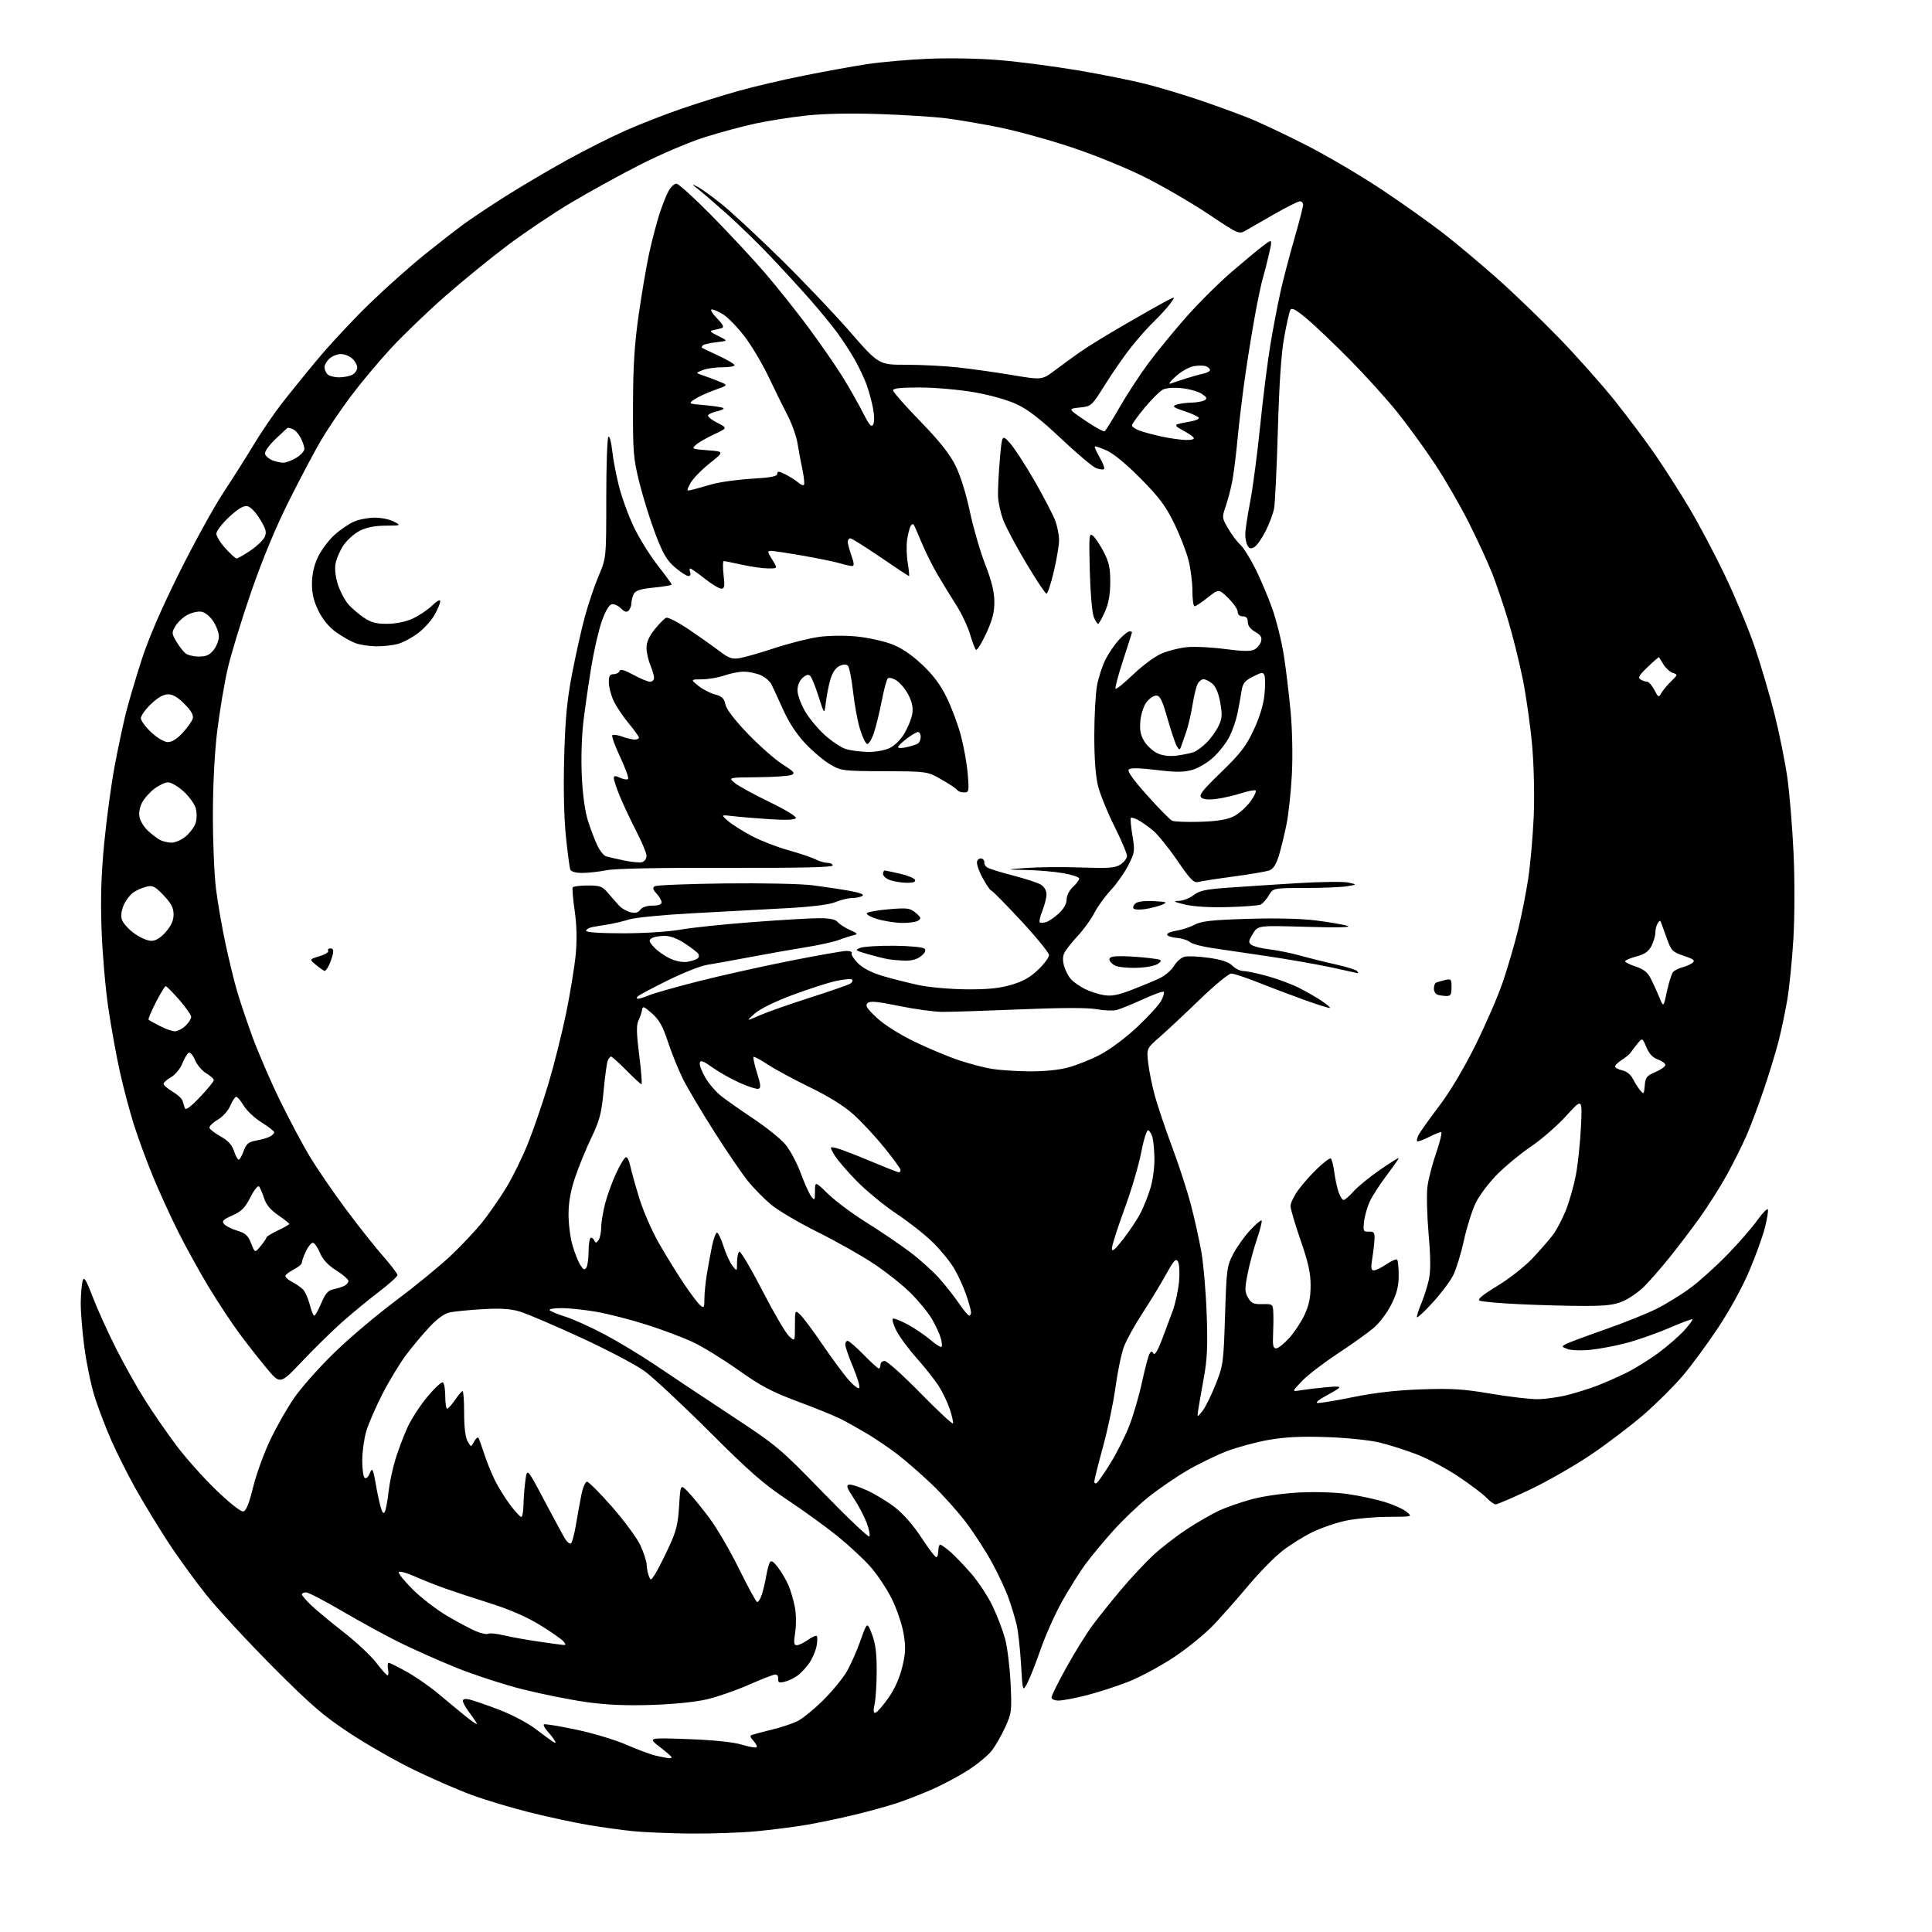 <?xml version="1.0" encoding="UTF-8" standalone="no"?>
<svg 
  version="1.1" 
  xmlns="http://www.w3.org/2000/svg" 
  xmlns:xlink="http://www.w3.org/1999/xlink" 
  xmlns:svg="http://www.w3.org/2000/svg"
  xmlns:rdf="http://www.w3.org/1999/02/22-rdf-syntax-ns#"
  xmlns:cc="http://creativecommons.org/ns#"
  xmlns:dc="http://purl.org/dc/elements/1.1/"
  viewBox="0 0 768 768"
  width="768"
  height="768"
>
<style>svg {background-color: white; }</style>"
<path stroke="none" fill="black" fill-rule="evenodd" d="M274.50,728.87C266.25,728.79 255.90,728.36 251.50,727.91C247.10,727.45 239.22,726.37 234.00,725.49C228.78,724.62 218.40,722.39 210.94,720.54C203.47,718.69 192.90,715.52 187.44,713.50C181.97,711.48 171.65,706.99 164.50,703.51C157.35,700.04 145.88,693.49 139.00,688.95C128.46,681.99 123.67,677.85 108.47,662.60C98.55,652.64 86.65,639.77 82.03,634.00C77.41,628.23 70.41,618.55 66.48,612.50C62.55,606.45 56.82,597.00 53.75,591.50C50.68,586.00 46.38,577.42 44.19,572.44C42.00,567.46 39.04,559.69 37.62,555.18C36.19,550.67 34.34,541.78 33.51,535.44C32.68,529.09 32.04,521.11 32.10,517.70C32.15,514.29 32.49,510.46 32.85,509.18C33.38,507.29 34.13,508.48 36.90,515.68C38.77,520.53 42.91,529.67 46.11,536.00C49.30,542.33 54.48,551.55 57.61,556.50C60.74,561.45 66.33,569.55 70.03,574.50C73.74,579.45 80.89,587.47 85.92,592.32C91.31,597.51 95.74,601.00 96.70,600.82C97.85,600.59 98.99,597.80 100.59,591.27C101.83,586.19 104.88,577.76 107.36,572.54C109.83,567.31 114.16,559.70 116.98,555.63C119.79,551.56 126.91,543.53 132.80,537.80C138.68,532.06 149.69,522.75 157.26,517.10C164.83,511.44 174.62,503.44 179.00,499.32C183.39,495.19 189.17,489.05 191.86,485.66C194.55,482.27 198.83,476.08 201.36,471.91C203.89,467.73 207.74,459.86 209.92,454.41C212.10,448.96 215.71,438.43 217.95,431.00C220.18,423.57 223.37,410.88 225.04,402.78C226.70,394.69 228.42,384.11 228.87,379.28C229.40,373.44 229.26,367.66 228.44,362.00C227.76,357.32 227.41,353.16 227.66,352.75C227.91,352.34 230.61,352.00 233.65,352.00C238.62,352.00 239.45,352.32 241.84,355.15C243.30,356.88 245.28,359.12 246.22,360.12C247.17,361.13 249.16,362.25 250.63,362.62C252.54,363.10 253.66,362.82 254.52,361.65C255.25,360.64 257.13,360.00 259.36,360.00C261.70,360.00 263.00,359.53 263.00,358.69C263.00,357.97 262.10,356.42 261.01,355.24C259.51,353.63 259.33,352.91 260.26,352.30C260.94,351.86 273.45,351.36 288.06,351.18C303.04,351.00 318.30,351.32 323.06,351.92C327.70,352.51 334.34,353.51 337.82,354.14C341.91,354.89 343.67,355.59 342.82,356.13C342.09,356.59 340.25,356.98 338.72,356.98C337.19,356.99 334.26,357.70 332.22,358.56C329.82,359.57 322.99,360.44 313.00,361.00C304.48,361.48 287.82,362.38 276.00,363.00C263.75,363.64 252.56,364.73 250.00,365.52C247.53,366.29 243.70,367.18 241.50,367.51C239.30,367.84 236.49,368.32 235.25,368.58C234.01,368.83 233.00,369.48 233.00,370.02C233.00,370.62 238.75,371.00 247.67,371.00C256.06,371.00 265.80,370.38 270.42,369.56C274.86,368.76 287.73,367.41 299.00,366.56C310.27,365.70 322.26,365.00 325.63,365.00C329.95,365.00 332.13,365.46 333.05,366.56C333.76,367.41 335.95,368.83 337.92,369.71C340.86,371.01 341.14,371.37 339.50,371.71C338.40,371.94 335.80,372.77 333.72,373.56C331.65,374.36 325.57,375.71 320.22,376.56C314.88,377.42 304.88,379.18 298.00,380.49C291.12,381.79 283.48,383.17 281.00,383.56C278.52,383.94 271.55,386.71 265.50,389.69C259.45,392.68 254.07,395.55 253.55,396.06C252.95,396.65 253.00,397.00 253.68,397.00C254.27,397.00 256.27,396.37 258.13,395.59C259.98,394.82 268.70,392.35 277.50,390.11C286.30,387.87 302.59,384.23 313.70,382.02C324.82,379.81 335.08,378.00 336.51,378.00C337.95,378.00 338.86,378.41 338.55,378.92C338.24,379.42 339.36,381.21 341.04,382.89C343.02,384.87 346.46,386.65 350.80,387.94C354.48,389.03 360.88,390.66 365.00,391.55C369.19,392.45 377.57,393.21 384.00,393.27C392.51,393.34 397.17,392.89 401.92,391.51C406.61,390.14 409.50,388.53 412.67,385.49C415.05,383.21 417.00,380.59 417.00,379.67C417.00,378.74 411.99,372.59 405.87,366.00C399.75,359.40 394.42,354.00 394.03,354.00C393.64,354.00 392.08,351.73 390.57,348.95C389.06,346.18 388.09,343.21 388.41,342.37C388.74,341.52 389.56,341.04 390.25,341.29C390.94,341.54 391.40,342.21 391.28,342.78C391.16,343.35 391.61,344.23 392.28,344.74C392.95,345.26 397.55,346.71 402.50,347.98C407.45,349.25 412.51,350.90 413.75,351.66C415.10,352.49 416.00,354.03 416.00,355.50C416.00,356.85 415.27,359.79 414.37,362.02C413.48,364.26 413.00,366.33 413.30,366.63C413.60,366.94 414.76,366.89 415.87,366.54C416.99,366.19 419.27,364.62 420.95,363.05C422.86,361.26 424.00,359.21 424.00,357.55C424.00,356.01 425.05,353.93 426.50,352.59C427.88,351.31 429.00,349.81 429.00,349.24C429.00,348.67 426.15,347.71 422.67,347.10C419.19,346.50 412.55,345.92 407.92,345.83C399.50,345.66 399.50,345.66 408.00,345.02C412.68,344.67 422.44,344.58 429.70,344.84C440.87,345.22 443.29,345.04 445.45,343.62C446.85,342.71 448.00,341.18 448.00,340.23C448.00,339.28 445.75,334.00 443.01,328.50C440.26,323.00 437.34,315.82 436.51,312.54C435.52,308.62 435.00,301.74 435.00,292.47C435.00,284.72 435.49,275.72 436.09,272.47C436.69,269.23 438.23,264.54 439.51,262.04C440.80,259.54 443.21,256.04 444.87,254.25C446.53,252.46 448.36,251.00 448.94,251.00C449.52,251.00 450.00,251.14 450.00,251.30C450.00,251.47 448.41,256.48 446.46,262.43C444.51,268.38 443.15,273.49 443.45,273.78C443.75,274.08 446.90,271.54 450.44,268.13C453.99,264.72 458.98,261.01 461.52,259.89C464.07,258.76 468.63,257.58 471.67,257.27C474.70,256.96 481.56,257.28 486.90,257.99C494.07,258.94 497.16,258.98 498.69,258.17C499.82,257.56 501.00,256.11 501.30,254.94C501.72,253.34 501.15,252.42 498.94,251.16C497.07,250.10 496.01,248.69 496.01,247.25C496.00,245.67 495.41,245.00 494.00,245.00C492.74,245.00 492.00,244.33 492.00,243.20C492.00,242.21 490.31,239.75 488.24,237.74C484.48,234.07 484.48,234.07 480.10,237.53C477.69,239.44 475.33,241.00 474.86,241.00C474.39,241.00 474.00,238.25 474.00,234.89C474.00,231.54 473.30,226.02 472.44,222.64C471.58,219.26 469.01,212.68 466.73,208.00C463.39,201.17 460.79,197.69 453.50,190.30C447.95,184.67 442.71,180.32 439.99,179.11C437.55,178.01 435.39,177.28 435.19,177.47C435.00,177.67 435.88,179.64 437.15,181.85C438.43,184.06 439.20,186.13 438.87,186.46C438.55,186.79 437.13,186.62 435.74,186.09C434.34,185.56 428.09,180.30 421.85,174.40C413.67,166.67 408.74,162.84 404.21,160.72C400.42,158.95 393.66,157.04 387.21,155.92C381.32,154.90 371.66,154.05 365.75,154.03C358.21,154.01 355.00,154.35 355.00,155.17C355.00,155.81 359.84,161.32 365.77,167.42C373.44,175.32 377.47,180.37 379.78,185.00C381.76,188.96 384.01,196.11 385.52,203.29C386.90,209.78 389.64,219.23 391.61,224.29C394.15,230.79 395.23,235.14 395.27,239.07C395.31,243.35 394.55,246.33 392.00,251.86C390.17,255.83 388.34,258.72 387.93,258.29C387.52,257.85 386.47,255.06 385.59,252.07C384.72,249.08 382.26,243.91 380.14,240.57C378.01,237.23 374.68,231.80 372.74,228.50C370.79,225.20 367.98,219.57 366.49,216.00C365.00,212.43 363.55,209.10 363.25,208.62C362.96,208.14 362.39,208.36 361.97,209.12C361.56,209.88 360.94,212.30 360.60,214.50C360.26,216.70 360.36,220.86 360.84,223.75C361.31,226.64 361.54,229.00 361.34,229.00C361.14,229.00 356.03,225.63 350.00,221.50C343.97,217.38 338.57,214.00 338.01,214.00C337.46,214.00 337.00,214.62 337.00,215.37C337.00,216.13 337.66,218.61 338.46,220.87C339.55,223.97 339.61,225.00 338.70,225.00C338.03,225.00 335.91,224.53 333.99,223.95C332.07,223.37 325.55,222.02 319.50,220.95C313.45,219.89 307.68,219.01 306.67,219.01C304.96,219.00 304.98,219.23 307.00,222.50C309.16,226.00 309.16,226.00 305.33,225.96C303.22,225.95 298.57,225.29 295.00,224.50C291.43,223.71 288.16,223.05 287.74,223.04C287.32,223.02 287.27,225.48 287.63,228.50C288.17,233.08 288.02,234.00 286.73,234.00C285.88,234.00 282.90,232.20 280.12,230.00C277.34,227.80 274.77,226.00 274.42,226.00C274.07,226.00 274.05,226.68 274.36,227.50C274.69,228.36 274.38,229.00 273.65,229.00C272.94,229.00 270.55,227.45 268.33,225.55C265.10,222.79 263.57,220.20 260.61,212.45C258.57,207.13 255.71,198.00 254.24,192.14C251.77,182.28 251.58,180.00 251.63,161.00C251.67,145.39 252.22,136.80 253.90,125.00C255.13,116.47 257.01,105.45 258.09,100.50C259.18,95.55 261.01,88.58 262.16,85.00C263.32,81.42 264.98,77.26 265.85,75.75C266.72,74.24 268.09,73.00 268.90,73.00C269.71,73.00 276.02,78.74 282.94,85.76C289.85,92.78 299.37,103.01 304.10,108.51C308.83,114.00 316.60,123.76 321.36,130.18C326.12,136.60 332.20,145.39 334.88,149.71C337.56,154.03 341.20,160.44 342.98,163.96C345.51,168.97 346.41,170.02 347.10,168.78C347.62,167.86 347.60,165.19 347.05,162.35C346.54,159.68 345.40,155.48 344.52,153.01C343.64,150.54 341.52,146.05 339.82,143.03C338.12,140.01 334.91,135.09 332.70,132.09C330.48,129.09 325.53,123.08 321.70,118.73C317.87,114.38 310.86,106.75 306.12,101.76C301.38,96.77 293.68,89.27 289.00,85.09C284.32,80.91 279.15,76.45 277.50,75.19C274.98,73.26 274.90,73.08 277.00,74.08C278.38,74.73 282.65,77.78 286.50,80.85C290.35,83.91 300.86,93.64 309.85,102.46C318.85,111.28 331.41,124.46 337.76,131.75C349.31,145.00 349.31,145.00 360.19,145.00C366.18,145.00 375.45,145.47 380.79,146.05C386.13,146.63 395.83,148.00 402.35,149.09C414.21,151.08 414.21,151.08 419.35,147.21C422.18,145.08 426.75,141.76 429.50,139.82C432.25,137.88 440.35,132.91 447.50,128.78C454.65,124.64 462.02,120.48 463.89,119.53C467.27,117.81 467.27,117.81 465.22,120.65C464.09,122.22 461.29,125.30 459.00,127.50C456.71,129.70 452.62,134.26 449.92,137.64C447.21,141.02 442.50,147.77 439.45,152.64C433.91,161.47 433.88,161.50 429.20,162.00C424.50,162.50 424.50,162.50 431.42,167.20C435.23,169.79 438.69,171.69 439.11,171.43C439.53,171.17 442.18,166.92 445.01,161.98C447.83,157.05 452.93,149.24 456.32,144.63C459.72,140.03 466.55,131.68 471.50,126.08C476.45,120.48 484.55,112.42 489.50,108.16C494.45,103.90 500.15,99.17 502.18,97.65C505.85,94.88 505.85,94.88 504.40,101.19C503.60,104.66 502.53,108.85 502.02,110.50C501.51,112.15 500.20,118.22 499.12,124.00C498.04,129.78 496.23,140.80 495.11,148.50C493.99,156.20 492.59,167.68 492.00,174.00C491.40,180.32 490.46,187.97 489.90,191.00C489.34,194.03 488.16,198.59 487.28,201.14C485.71,205.69 485.73,205.87 488.24,210.14C489.64,212.54 491.79,215.40 493.01,216.50C494.23,217.60 496.92,221.88 499.00,226.00C501.07,230.12 504.12,237.34 505.78,242.04C507.44,246.74 509.49,255.06 510.35,260.54C511.21,266.02 512.42,276.12 513.05,283.00C513.72,290.29 513.92,300.71 513.53,308.00C513.16,314.88 512.22,323.70 511.42,327.60C510.63,331.51 509.29,337.04 508.44,339.90C507.38,343.46 506.20,345.36 504.70,345.95C503.49,346.43 497.10,347.53 490.50,348.41C483.90,349.29 477.54,350.27 476.36,350.59C474.56,351.08 473.27,349.77 467.98,342.05C464.54,337.03 460.18,331.65 458.30,330.09C456.41,328.54 453.77,326.68 452.44,325.97C451.10,325.25 449.79,324.87 449.54,325.13C449.28,325.38 449.56,328.52 450.15,332.10C451.18,338.28 451.09,338.88 448.53,343.94C447.05,346.87 443.90,351.34 441.54,353.88C439.18,356.42 436.26,360.48 435.03,362.89C433.81,365.31 430.89,369.36 428.55,371.89C426.20,374.43 423.78,377.46 423.17,378.62C422.43,380.05 422.37,381.82 423.00,384.01C423.52,385.81 424.74,388.16 425.72,389.24C426.70,390.33 429.15,392.05 431.16,393.08C433.17,394.11 436.61,395.23 438.80,395.58C441.83,396.07 444.44,395.58 449.64,393.58C453.41,392.13 458.37,390.08 460.66,389.03C462.96,387.97 465.64,385.73 466.65,384.02C467.66,382.31 469.55,380.65 470.85,380.32C472.16,379.99 476.50,380.19 480.50,380.75C485.60,381.46 488.40,382.40 489.88,383.88C491.05,385.05 493.02,386.00 494.27,386.00C495.52,386.00 499.83,386.91 503.86,388.03C507.88,389.14 513.48,391.22 516.29,392.65C519.10,394.07 523.12,396.37 525.22,397.76C527.32,399.16 528.88,400.46 528.67,400.66C528.47,400.86 523.85,399.42 518.40,397.45C512.96,395.49 504.62,392.33 499.88,390.44C495.13,388.55 490.43,387.00 489.43,387.00C488.43,387.00 482.84,391.61 477.00,397.25C471.17,402.89 464.00,409.60 461.07,412.16C455.75,416.82 455.75,416.82 456.44,422.66C456.81,425.87 458.01,431.72 459.09,435.66C460.17,439.60 463.25,448.73 465.94,455.95C468.63,463.17 471.98,473.45 473.38,478.79C474.78,484.13 476.65,492.55 477.53,497.50C478.41,502.45 479.38,513.70 479.68,522.50C480.12,535.25 479.88,540.43 478.49,548.00C477.53,553.23 476.55,558.85 476.30,560.50C475.86,563.50 475.86,563.50 477.92,561.00C479.05,559.62 481.41,554.90 483.16,550.50C486.25,542.75 486.37,541.88 486.97,523.00C487.55,504.54 487.73,503.23 490.20,498.50C491.63,495.75 494.65,491.51 496.90,489.08C499.16,486.65 501.22,484.89 501.50,485.16C501.77,485.44 500.94,488.78 499.65,492.58C498.36,496.39 496.69,502.58 495.95,506.34C494.77,512.31 494.79,513.53 496.11,515.84C497.38,518.08 498.28,518.49 501.81,518.41C505.94,518.33 506.00,518.38 506.16,521.91C506.25,523.89 506.20,527.86 506.06,530.75C505.86,534.84 506.13,536.00 507.29,536.00C508.10,536.00 510.44,534.15 512.48,531.89C514.52,529.63 517.27,525.47 518.59,522.64C520.34,518.88 520.98,515.75 520.99,511.00C520.99,506.00 520.07,501.85 517.00,493.00C514.80,486.68 513.01,480.56 513.00,479.40C513.00,478.25 514.38,475.40 516.06,473.08C517.74,470.75 521.18,466.87 523.71,464.46C526.23,462.04 528.62,460.26 529.01,460.51C529.41,460.75 530.03,463.18 530.39,465.90C530.75,468.61 531.53,472.22 532.12,473.92C532.71,475.61 533.62,477.00 534.13,477.00C534.64,477.00 536.39,475.49 538.02,473.64C539.64,471.79 544.35,467.93 548.48,465.08C552.62,462.22 556.00,460.11 556.00,460.39C556.00,460.67 553.85,463.73 551.23,467.20C548.61,470.66 545.62,475.28 544.58,477.46C543.55,479.64 542.50,483.28 542.24,485.55C541.81,489.38 541.95,489.68 544.14,489.59C546.14,489.51 546.48,489.96 546.39,492.50C546.32,494.15 545.92,497.64 545.50,500.25C544.89,504.03 545.02,505.00 546.13,505.00C546.90,505.00 549.16,503.90 551.15,502.55C553.13,501.20 555.04,500.37 555.38,500.71C555.72,501.05 556.00,503.89 556.00,507.01C556.00,511.29 555.28,514.13 553.05,518.59C551.33,522.02 548.29,526.00 545.80,528.08C543.43,530.05 537.00,534.63 531.50,538.25C526.00,541.87 519.70,546.73 517.50,549.04C513.50,553.24 513.50,553.24 517.00,552.66C518.92,552.34 523.42,551.80 527.00,551.46C531.90,551.00 533.13,551.12 532.00,551.96C531.17,552.58 528.70,554.03 526.50,555.20C524.30,556.36 522.99,557.48 523.59,557.69C524.20,557.89 530.50,556.88 537.59,555.43C546.49,553.62 555.00,552.64 565.00,552.29C577.02,551.87 581.73,552.16 592.50,553.99C599.65,555.20 607.98,556.20 611.00,556.20C614.02,556.19 619.42,555.46 623.00,554.56C626.58,553.65 631.98,551.96 635.00,550.79C638.02,549.62 643.20,547.34 646.50,545.72C649.80,544.09 655.50,540.56 659.16,537.86C662.82,535.16 667.47,531.12 669.48,528.89C671.50,526.65 672.98,524.65 672.77,524.44C672.56,524.23 668.29,525.83 663.28,527.99C658.26,530.15 650.48,532.86 645.98,534.00C641.48,535.15 635.03,536.34 631.65,536.64C628.27,536.94 624.39,536.76 623.04,536.24C620.68,535.34 620.66,535.25 622.54,534.25C623.62,533.68 630.57,531.09 637.98,528.50C645.40,525.91 654.62,522.21 658.48,520.28C662.34,518.35 668.42,514.60 672.00,511.94C675.58,509.29 682.14,503.38 686.59,498.81C691.04,494.24 696.42,488.07 698.54,485.10C700.66,482.12 702.56,480.19 702.77,480.80C702.97,481.41 702.42,484.71 701.55,488.13C700.67,491.55 697.89,499.22 695.38,505.18C692.73,511.46 687.51,520.97 683.00,527.76C678.71,534.22 672.41,542.78 669.01,546.80C665.61,550.81 658.70,557.70 653.66,562.10C648.62,566.50 639.10,573.75 632.50,578.21C625.90,582.67 614.94,588.95 608.14,592.16C601.35,595.37 595.24,598.00 594.57,598.00C593.90,598.00 592.26,596.83 590.92,595.41C589.59,593.98 584.61,590.20 579.85,587.02C575.10,583.83 567.66,579.86 563.32,578.19C558.99,576.51 552.31,574.38 548.47,573.45C544.46,572.48 535.55,571.55 527.50,571.27C517.32,570.92 511.01,571.22 504.37,572.37C499.34,573.25 491.79,575.29 487.58,576.91C483.37,578.53 476.24,582.01 471.75,584.65C467.25,587.29 460.34,592.04 456.40,595.21C452.46,598.38 446.11,604.46 442.29,608.74C438.47,613.01 433.53,618.98 431.31,622.01C429.10,625.05 425.01,631.57 422.23,636.51C419.45,641.46 415.59,650.09 413.64,655.70C411.69,661.31 409.29,667.39 408.31,669.20C406.52,672.50 406.52,672.50 405.87,661.50C405.52,655.45 404.74,648.48 404.16,646.00C403.57,643.52 402.17,638.85 401.05,635.62C399.93,632.38 396.96,625.95 394.44,621.34C391.92,616.72 387.24,609.45 384.02,605.19C380.81,600.93 374.65,594.07 370.34,589.96C366.03,585.85 359.80,580.43 356.50,577.92C353.20,575.42 347.80,571.76 344.50,569.80C341.20,567.84 336.50,565.22 334.05,563.99C331.61,562.76 323.96,559.66 317.05,557.09C306.81,553.28 302.49,550.99 293.57,544.67C287.55,540.40 279.45,535.41 275.57,533.57C271.68,531.73 263.32,528.58 257.00,526.58C250.68,524.57 241.73,522.27 237.12,521.47C232.51,520.66 226.23,520.00 223.17,520.00C219.92,520.00 218.00,520.37 218.55,520.88C219.07,521.36 221.97,522.54 225.00,523.49C228.03,524.45 235.00,527.62 240.50,530.54C246.00,533.46 255.22,539.05 261.00,542.96C266.77,546.87 280.05,555.70 290.50,562.59C308.97,574.76 309.99,575.61 327.17,593.30C336.89,603.30 345.17,611.16 345.57,610.77C345.96,610.37 345.48,607.90 344.48,605.27C343.49,602.65 341.17,598.25 339.32,595.50C336.69,591.59 336.29,590.43 337.48,590.18C338.32,590.00 341.57,591.03 344.71,592.47C347.85,593.91 352.83,596.94 355.78,599.22C359.09,601.77 363.09,606.35 366.24,611.18C369.04,615.48 371.71,619.00 372.17,619.00C372.62,619.00 373.00,617.88 373.00,616.50C373.00,615.12 373.34,614.01 373.75,614.03C374.16,614.04 375.92,615.28 377.66,616.78C379.41,618.27 383.18,622.20 386.05,625.50C388.92,628.80 392.77,634.65 394.60,638.50C396.44,642.35 398.66,648.20 399.55,651.50C400.44,654.80 401.41,662.73 401.72,669.12C402.24,680.19 402.14,681.02 399.59,686.58C398.12,689.79 395.75,693.94 394.33,695.81C392.90,697.68 388.71,701.17 385.00,703.57C381.29,705.97 374.72,709.48 370.38,711.37C366.05,713.27 359.67,715.74 356.21,716.87C352.75,718.00 345.33,720.04 339.71,721.40C334.10,722.77 325.45,724.58 320.50,725.42C315.55,726.26 306.55,727.41 300.50,727.97C294.45,728.54 282.75,728.94 274.50,728.87zM265.75,698.90C266.44,698.95 267.00,698.80 267.00,698.55C267.00,698.30 264.86,696.44 262.25,694.41C257.50,690.74 257.50,690.74 273.50,691.32C283.76,691.70 291.42,692.49 294.85,693.52C297.79,694.41 300.45,694.88 300.76,694.57C301.07,694.27 300.51,693.12 299.52,692.03C298.08,690.44 298.00,689.95 299.11,689.58C299.88,689.32 303.37,688.41 306.87,687.55C310.37,686.69 314.87,685.21 316.86,684.26C318.85,683.32 323.44,679.61 327.07,676.02C330.71,672.44 334.97,667.26 336.56,664.53C338.15,661.80 340.63,656.21 342.07,652.11C344.71,644.66 344.71,644.66 346.60,649.58C347.99,653.17 348.50,657.07 348.50,664.00C348.50,669.23 348.13,675.23 347.68,677.36C347.07,680.26 347.18,681.11 348.11,680.80C348.79,680.57 351.07,677.93 353.17,674.94C355.60,671.49 357.60,667.03 358.64,662.74C360.00,657.18 360.10,654.82 359.21,649.44C358.61,645.85 356.50,639.62 354.52,635.60C352.53,631.58 348.65,625.76 345.89,622.67C343.14,619.58 337.19,614.08 332.69,610.46C328.19,606.83 319.32,600.43 313.00,596.22C303.61,589.98 297.90,584.99 281.93,569.04C271.17,558.29 259.57,547.48 256.16,545.00C252.74,542.52 241.30,536.51 230.73,531.64C220.15,526.77 209.25,522.12 206.50,521.32C202.89,520.26 198.83,520.01 191.90,520.42C186.62,520.73 180.79,521.29 178.95,521.66C176.73,522.10 173.99,524.04 170.82,527.41C168.18,530.21 163.99,535.20 161.51,538.50C159.02,541.80 154.78,548.77 152.09,554.00C149.40,559.23 146.48,565.94 145.60,568.93C144.72,571.92 144.00,577.18 144.00,580.62C144.00,584.07 144.45,587.16 145.01,587.51C145.56,587.85 146.42,587.09 146.91,585.81C147.58,584.08 147.93,583.88 148.32,585.00C148.61,585.83 149.13,588.30 149.48,590.50C149.83,592.70 150.59,596.28 151.16,598.46C151.89,601.25 152.42,601.99 152.97,600.96C153.39,600.16 154.05,596.65 154.43,593.16C154.81,589.68 156.04,583.83 157.17,580.16C158.30,576.50 160.44,570.80 161.94,567.50C163.43,564.20 167.01,558.68 169.89,555.23C172.76,551.78 175.54,549.21 176.06,549.53C176.58,549.86 177.00,552.34 177.00,555.06C177.00,557.78 177.34,560.00 177.75,559.99C178.16,559.99 179.57,558.41 180.88,556.49C182.19,554.57 183.54,553.00 183.88,553.00C184.23,553.00 184.51,556.94 184.50,561.75C184.50,567.34 185.00,571.37 185.88,572.92C187.25,575.34 187.25,575.34 188.48,573.03C189.16,571.77 189.94,571.13 190.22,571.61C190.50,572.10 191.53,574.98 192.51,578.00C193.48,581.02 195.39,585.75 196.76,588.50C198.12,591.25 200.85,595.64 202.82,598.25C204.80,600.86 206.77,603.00 207.21,603.00C207.64,603.00 208.04,600.86 208.09,598.25C208.14,595.64 208.48,591.25 208.85,588.50C209.53,583.50 209.53,583.50 216.40,596.50C220.18,603.65 223.90,610.53 224.68,611.78C225.45,613.04 226.47,613.83 226.94,613.54C227.41,613.25 228.30,609.97 228.92,606.25C229.55,602.54 230.52,597.14 231.10,594.25C231.67,591.36 232.68,589.00 233.34,589.00C233.99,589.00 238.49,593.51 243.32,599.02C248.16,604.54 253.21,611.40 254.55,614.27C255.89,617.15 257.02,620.62 257.06,622.00C257.10,623.38 257.49,625.38 257.91,626.46C258.64,628.33 258.75,628.31 260.29,625.96C261.17,624.61 263.59,619.90 265.65,615.50C268.81,608.76 269.49,606.11 269.95,598.69C270.50,589.87 270.50,589.87 273.65,593.19C275.38,595.01 279.16,599.65 282.04,603.50C284.93,607.35 290.18,616.35 293.70,623.50C297.23,630.65 300.49,636.64 300.96,636.80C301.43,636.97 302.28,635.62 302.86,633.80C303.43,631.99 304.21,628.70 304.58,626.50C304.95,624.30 305.58,621.88 305.99,621.13C306.53,620.11 307.39,620.64 309.33,623.18C310.76,625.07 312.64,628.30 313.51,630.36C314.37,632.42 315.49,636.29 315.99,638.96C316.50,641.64 316.55,646.08 316.10,648.90C315.45,653.05 315.57,654.00 316.74,654.00C317.54,654.00 319.52,653.05 321.15,651.89C322.78,650.73 324.37,650.03 324.68,650.34C324.99,650.65 324.95,652.45 324.60,654.34C324.24,656.23 322.95,659.25 321.73,661.05C320.50,662.84 318.38,665.12 317.00,666.11C315.62,667.10 313.31,668.19 311.85,668.54C309.68,669.05 309.22,668.83 309.35,667.33C309.44,666.24 308.90,665.57 308.00,665.67C307.18,665.76 302.45,667.62 297.50,669.79C292.55,671.97 285.12,674.54 281.00,675.51C276.48,676.58 267.74,677.46 259.00,677.74C248.78,678.07 241.11,677.73 233.00,676.59C226.68,675.70 215.36,673.43 207.84,671.55C200.33,669.66 188.41,665.78 181.34,662.92C174.28,660.06 164.00,655.48 158.50,652.75C153.00,650.01 142.84,644.45 135.92,640.39C128.99,636.32 122.58,633.00 121.67,633.00C120.75,633.00 120.00,633.36 120.00,633.80C120.00,634.24 121.69,636.20 123.75,638.16C125.81,640.12 131.61,644.93 136.63,648.84C141.65,652.76 147.48,658.22 149.58,660.98C151.69,663.74 153.71,666.00 154.07,666.00C154.43,666.00 154.51,664.88 154.24,663.50C153.98,662.12 154.11,661.00 154.54,661.00C154.96,661.00 158.22,662.63 161.78,664.62C165.35,666.61 171.01,670.56 174.38,673.39C177.75,676.22 182.72,680.33 185.44,682.52C188.16,684.71 189.99,685.83 189.51,685.00C189.03,684.17 187.60,682.11 186.32,680.41C185.04,678.70 184.00,676.78 184.00,676.14C184.00,675.36 184.94,675.18 186.75,675.61C188.26,675.97 193.54,677.79 198.47,679.67C203.47,681.58 209.87,684.95 212.92,687.30C215.94,689.61 219.05,691.89 219.84,692.38C220.90,693.02 221.07,692.89 220.49,691.88C220.06,691.12 218.79,689.49 217.68,688.25C216.57,687.02 215.90,685.77 216.19,685.48C216.48,685.19 222.21,686.11 228.93,687.53C235.64,688.94 244.66,691.65 248.97,693.55C253.28,695.44 258.53,697.40 260.65,697.89C262.77,698.39 265.06,698.84 265.75,698.90zM420.81,676.00C419.20,676.00 418.00,675.46 418.00,674.73C418.00,674.03 420.68,668.63 423.96,662.74C427.23,656.85 431.82,649.44 434.16,646.27C436.50,643.10 441.67,636.63 445.66,631.89C449.64,627.16 455.51,620.90 458.70,617.97C461.89,615.05 467.79,610.50 471.81,607.87C475.83,605.24 481.48,601.97 484.36,600.61C487.24,599.25 493.17,597.17 497.55,595.99C502.23,594.72 510.07,593.61 516.62,593.28C523.20,592.96 531.12,593.23 536.01,593.94C540.55,594.61 547.09,596.02 550.54,597.08C553.98,598.15 557.86,599.90 559.15,600.98C561.50,602.93 561.50,602.93 551.82,602.97C546.49,602.99 538.96,603.67 535.08,604.48C531.20,605.30 525.15,607.37 521.64,609.08C518.13,610.79 512.74,614.17 509.66,616.59C506.58,619.00 500.56,625.15 496.28,630.24C492.00,635.33 485.80,642.36 482.50,645.86C479.20,649.35 472.13,655.13 466.78,658.69C461.43,662.25 453.23,666.67 448.55,668.51C443.88,670.34 436.35,672.78 431.84,673.92C427.32,675.07 422.35,676.00 420.81,676.00zM223.87,653.89C225.00,653.98 225.01,653.72 223.96,652.45C223.25,651.60 219.10,648.70 214.73,646.02C209.54,642.82 202.76,639.85 195.15,637.44C188.74,635.41 180.57,632.72 177.00,631.46C173.43,630.20 167.93,628.02 164.79,626.61C161.65,625.21 158.84,624.46 158.54,624.94C158.24,625.42 160.76,628.55 164.13,631.89C167.50,635.23 173.69,639.97 177.88,642.43C182.07,644.88 187.21,647.61 189.29,648.48C191.38,649.35 193.54,649.78 194.09,649.44C194.64,649.10 197.41,649.38 200.23,650.06C203.05,650.73 209.22,651.85 213.93,652.53C218.64,653.22 223.12,653.83 223.87,653.89zM435.94,589.53C436.46,589.21 438.91,585.70 441.37,581.73C443.84,577.75 447.19,571.12 448.82,566.99C450.45,562.87 452.75,555.03 453.93,549.59C455.11,544.14 456.45,539.03 456.90,538.22C457.55,537.06 457.89,537.01 458.51,538.02C459.02,538.85 460.16,537.05 461.75,532.90C463.10,529.38 465.08,524.09 466.15,521.15C467.22,518.20 468.36,512.98 468.68,509.54C469.00,506.09 468.82,502.50 468.28,501.53C467.45,500.06 466.70,500.86 463.50,506.64C461.41,510.41 457.22,517.31 454.17,521.97C451.13,526.63 447.82,532.61 446.81,535.26C445.80,537.91 444.29,545.12 443.45,551.29C442.62,557.45 440.37,568.18 438.46,575.11C436.56,582.05 435.00,588.27 435.00,588.92C435.00,589.58 435.42,589.86 435.94,589.53zM378.83,565.82C379.01,565.37 378.44,562.82 377.55,560.15C376.66,557.48 374.66,553.31 373.11,550.89C371.55,548.48 367.63,543.52 364.39,539.88C361.15,536.24 357.50,531.29 356.28,528.88C355.06,526.47 354.48,524.35 355.00,524.17C355.53,524.00 358.22,525.08 360.99,526.59C363.76,528.10 367.76,530.82 369.88,532.63C372.00,534.45 373.98,535.69 374.28,535.39C374.57,535.09 374.43,533.50 373.95,531.84C373.48,530.19 371.90,526.80 370.44,524.31C368.99,521.83 365.23,517.23 362.09,514.09C358.95,510.95 352.36,505.70 347.44,502.42C342.52,499.14 332.40,493.43 324.94,489.72C317.48,486.01 309.13,481.07 306.37,478.74C303.62,476.41 299.55,472.25 297.31,469.50C295.08,466.75 289.10,457.99 284.03,450.04C278.97,442.09 273.35,432.64 271.55,429.04C269.75,425.44 267.06,418.81 265.57,414.29C263.46,407.90 262.05,405.38 259.18,402.86C255.87,399.95 255.47,399.82 255.20,401.56C255.03,402.63 254.39,404.52 253.77,405.76C252.93,407.46 253.01,410.86 254.10,419.51C254.90,425.83 255.30,431.00 254.99,431.00C254.68,431.00 251.99,428.52 249.00,425.50C246.01,422.48 243.26,420.00 242.89,420.00C242.52,420.00 241.92,420.76 241.56,421.70C241.20,422.63 240.47,428.06 239.93,433.77C239.09,442.63 238.37,445.36 235.04,452.33C232.89,456.82 229.98,463.95 228.57,468.18C226.80,473.45 226.00,478.01 226.00,482.74C226.00,486.54 226.71,492.08 227.59,495.07C228.46,498.06 229.86,501.57 230.69,502.88C231.90,504.77 232.40,504.98 233.09,503.88C233.58,503.12 233.98,500.14 233.98,497.25C233.99,494.36 234.41,492.00 234.92,492.00C235.42,492.00 236.06,492.56 236.34,493.25C236.72,494.19 237.11,494.13 237.91,493.00C238.49,492.18 238.98,489.91 238.98,487.96C238.99,486.01 239.69,481.74 240.54,478.46C241.38,475.18 243.39,469.69 244.99,466.25C246.59,462.81 248.33,460.00 248.87,460.00C249.40,460.00 250.13,461.46 250.49,463.25C250.85,465.04 252.44,470.77 254.03,476.00C255.67,481.38 259.17,489.40 262.09,494.48C264.93,499.42 269.39,506.64 272.01,510.51C274.62,514.39 277.49,518.16 278.38,518.90C279.83,520.10 280.00,519.83 280.01,516.37C280.01,514.24 280.45,509.80 280.99,506.50C281.53,503.20 282.46,498.14 283.06,495.25C283.65,492.36 284.54,490.00 285.02,490.00C285.50,490.00 286.66,492.41 287.59,495.36C288.51,498.30 290.10,501.79 291.12,503.11C292.96,505.50 292.96,505.50 292.98,501.81C292.99,499.78 293.40,497.87 293.90,497.56C294.39,497.26 298.48,504.17 302.99,512.92C307.50,521.67 312.27,529.84 313.59,531.09C316.00,533.35 316.00,533.35 316.00,527.02C316.00,520.73 316.01,520.70 318.02,522.52C319.13,523.53 323.14,528.88 326.92,534.43C330.71,539.97 335.38,546.30 337.30,548.50C339.23,550.70 341.14,552.17 341.55,551.77C341.96,551.37 340.88,547.67 339.15,543.54C337.42,539.42 336.00,535.36 336.00,534.52C336.00,533.69 336.43,533.00 336.96,533.00C337.48,533.00 340.33,535.48 343.29,538.50C346.24,541.52 348.96,544.00 349.33,544.00C349.70,544.00 350.00,543.33 350.00,542.50C350.00,541.67 350.76,541.00 351.68,541.00C352.61,541.00 359.02,546.77 365.93,553.82C372.84,560.87 378.65,566.27 378.83,565.82zM119.93,541.32C111.36,550.35 111.36,550.35 106.01,543.92C103.07,540.39 98.20,534.18 95.20,530.13C92.20,526.08 86.84,517.98 83.28,512.13C79.72,506.28 74.20,496.32 71.02,490.00C67.84,483.68 63.21,473.55 60.73,467.50C58.24,461.45 54.86,452.23 53.20,447.00C51.55,441.77 49.04,432.32 47.64,426.00C46.24,419.68 44.16,408.20 43.03,400.50C41.90,392.80 40.70,378.85 40.37,369.50C39.93,357.15 40.22,347.75 41.43,335.12C42.35,325.55 44.21,311.83 45.56,304.62C46.91,297.40 48.93,287.90 50.03,283.50C51.14,279.10 53.93,269.65 56.23,262.50C59.00,253.90 64.03,242.23 71.10,228.00C76.97,216.18 84.89,201.78 88.69,196.00C92.49,190.22 97.95,181.60 100.82,176.83C103.69,172.05 108.58,164.85 111.68,160.83C114.78,156.80 121.46,148.55 126.52,142.50C131.58,136.45 140.85,126.55 147.11,120.49C153.38,114.44 163.00,105.86 168.50,101.43C174.00,97.00 181.07,91.49 184.20,89.19C187.34,86.89 194.99,81.79 201.20,77.87C207.42,73.94 218.35,67.50 225.50,63.55C232.65,59.61 243.22,54.29 249.00,51.75C254.78,49.20 264.68,45.35 271.00,43.19C277.32,41.02 287.45,37.86 293.50,36.16C299.55,34.45 311.25,31.71 319.50,30.06C327.75,28.41 339.00,26.37 344.50,25.52C350.00,24.68 361.02,23.70 369.00,23.36C377.44,23.00 389.32,23.23 397.42,23.91C405.08,24.55 419.03,26.38 428.42,27.96C437.82,29.54 450.00,31.99 455.50,33.39C461.00,34.79 470.68,37.70 477.00,39.85C483.32,42.00 492.10,45.20 496.50,46.96C500.90,48.72 511.20,53.59 519.40,57.78C527.59,61.96 541.09,69.92 549.40,75.45C557.70,80.98 568.77,88.85 574.00,92.94C579.23,97.02 588.67,104.95 595.00,110.55C601.33,116.16 612.35,126.76 619.51,134.12C626.67,141.48 636.82,152.90 642.08,159.50C647.34,166.10 654.57,175.78 658.16,181.00C661.75,186.22 667.73,195.60 671.45,201.83C675.18,208.06 681.55,220.10 685.62,228.58C689.68,237.06 695.01,249.84 697.46,256.98C699.90,264.12 703.47,276.22 705.40,283.86C707.32,291.50 709.61,302.88 710.50,309.13C711.38,315.38 712.49,328.82 712.96,339.00C713.45,349.67 713.43,364.06 712.91,373.00C712.41,381.52 711.31,392.55 710.46,397.50C709.61,402.45 708.05,409.88 706.99,414.00C705.93,418.12 703.31,426.68 701.18,433.00C699.04,439.32 695.91,447.65 694.22,451.50C692.53,455.35 689.04,462.32 686.47,467.00C683.90,471.68 679.06,479.32 675.71,484.00C672.36,488.68 666.89,495.87 663.56,499.99C660.23,504.11 655.77,509.22 653.65,511.34C651.53,513.46 647.81,516.08 645.37,517.16C641.83,518.73 638.68,519.12 629.72,519.13C623.55,519.13 611.98,518.82 604.00,518.44C596.02,518.06 588.88,517.42 588.13,517.02C587.19,516.52 589.43,514.67 595.17,511.20C599.80,508.40 606.06,503.50 609.08,500.31C612.11,497.11 615.81,492.87 617.32,490.87C618.82,488.87 621.17,484.38 622.54,480.89C623.91,477.39 625.67,471.15 626.45,467.02C627.23,462.88 628.13,454.32 628.45,448.00C629.02,436.50 629.02,436.50 622.58,443.59C619.03,447.48 612.84,452.88 608.83,455.59C604.81,458.29 598.78,463.23 595.42,466.57C592.07,469.91 588.13,475.08 586.67,478.07C585.21,481.06 583.09,487.77 581.95,493.00C580.81,498.23 578.90,504.46 577.71,506.86C576.52,509.25 572.89,514.11 569.64,517.65C566.40,521.19 563.55,523.88 563.30,523.64C563.06,523.39 563.78,521.01 564.91,518.35C566.03,515.68 567.42,511.33 568.00,508.68C568.74,505.26 568.71,499.97 567.89,490.52C567.26,483.19 567.05,474.77 567.42,471.79C567.79,468.82 569.37,462.70 570.93,458.19C572.49,453.69 573.35,450.00 572.85,450.00C572.34,450.00 570.09,450.93 567.86,452.07C565.63,453.21 563.59,453.92 563.32,453.66C563.06,453.39 563.37,452.17 564.03,450.94C564.69,449.72 568.33,444.63 572.12,439.63C576.38,434.02 581.88,424.79 586.49,415.52C590.59,407.26 595.49,395.98 597.37,390.45C599.25,384.92 601.96,375.69 603.38,369.95C604.81,364.20 606.67,354.77 607.53,349.00C608.38,343.23 609.35,332.20 609.68,324.50C610.02,316.36 609.77,304.64 609.06,296.50C608.39,288.80 606.71,276.88 605.33,270.00C603.94,263.12 601.29,252.47 599.42,246.32C597.56,240.18 594.69,231.75 593.04,227.60C591.39,223.45 587.29,214.56 583.92,207.85C580.56,201.13 574.51,190.66 570.49,184.57C566.46,178.48 559.74,169.22 555.56,164.00C551.37,158.78 542.89,149.38 536.72,143.13C530.55,136.88 522.84,129.52 519.59,126.79C515.21,123.11 513.49,122.17 512.95,123.16C512.54,123.90 511.44,128.78 510.49,134.00C509.32,140.40 508.50,152.48 507.97,171.00C507.53,186.12 506.85,200.15 506.47,202.16C506.08,204.17 504.58,208.17 503.13,211.05C501.69,213.94 499.70,216.79 498.72,217.40C497.35,218.25 496.72,218.16 495.99,217.00C495.46,216.18 495.03,214.15 495.02,212.50C495.01,210.85 495.88,204.99 496.95,199.49C498.02,193.98 499.83,180.26 500.97,168.99C502.11,157.72 503.96,143.10 505.08,136.50C506.20,129.90 507.97,120.67 509.01,116.00C510.05,111.33 512.50,101.95 514.45,95.17C516.40,88.39 518.00,82.20 518.00,81.42C518.00,80.64 517.44,80.01 516.75,80.02C516.06,80.03 511.68,82.21 507.00,84.86C502.32,87.52 497.15,90.49 495.50,91.46C492.50,93.23 492.50,93.23 480.50,85.20C473.90,80.79 462.63,74.22 455.46,70.61C447.94,66.83 435.43,61.72 425.96,58.56C416.90,55.55 403.88,51.96 397.00,50.59C390.12,49.21 380.68,47.61 376.00,47.02C371.32,46.43 359.40,45.67 349.50,45.34C338.13,44.96 327.45,45.17 320.50,45.93C314.45,46.58 305.33,48.02 300.23,49.12C295.13,50.22 286.02,52.68 279.98,54.59C273.95,56.50 262.46,61.40 254.46,65.47C246.46,69.54 234.08,76.35 226.95,80.61C219.81,84.86 208.47,92.48 201.74,97.54C195.01,102.60 183.79,111.75 176.80,117.88C169.82,124.02 160.16,133.31 155.34,138.54C150.51,143.76 143.39,152.27 139.52,157.44C135.65,162.61 130.39,170.36 127.83,174.67C125.28,178.98 119.49,189.88 114.97,198.91C109.55,209.73 104.38,222.17 99.80,235.41C95.98,246.46 91.77,260.26 90.45,266.08C89.13,271.89 87.29,282.92 86.35,290.58C85.30,299.21 84.64,311.91 84.63,324.00C84.61,334.73 85.18,348.00 85.88,353.50C86.58,359.00 88.26,368.68 89.61,375.00C90.96,381.32 92.98,389.65 94.09,393.50C95.20,397.35 97.99,405.68 100.29,412.00C102.60,418.32 107.54,429.77 111.28,437.43C115.02,445.08 120.38,455.17 123.20,459.83C126.02,464.49 132.36,473.75 137.29,480.40C142.23,487.06 148.91,495.50 152.13,499.16C155.36,502.83 158.00,506.30 158.00,506.87C158.00,507.44 154.51,510.57 150.25,513.81C145.99,517.06 139.35,522.55 135.50,526.00C131.65,529.46 124.64,536.35 119.93,541.32zM124.92,523.00C125.30,523.00 126.55,520.77 127.70,518.05C129.35,514.13 130.39,512.96 132.64,512.49C134.22,512.15 136.18,511.52 137.00,511.08C137.82,510.64 138.50,509.78 138.50,509.18C138.50,508.57 136.32,506.69 133.66,505.00C130.32,502.88 128.31,500.71 127.16,497.98C126.25,495.80 124.99,494.02 124.36,494.01C123.74,494.00 122.50,495.53 121.61,497.40C120.73,499.27 120.00,501.29 120.00,501.88C120.00,502.47 118.68,503.63 117.06,504.47C115.45,505.30 113.86,506.42 113.53,506.95C113.20,507.48 114.26,508.60 115.87,509.43C117.49,510.27 119.53,511.67 120.41,512.55C121.29,513.43 122.51,516.14 123.12,518.58C123.74,521.01 124.54,523.00 124.92,523.00zM385.25,522.97C385.66,522.99 386.00,522.40 386.00,521.66C386.00,520.92 385.13,517.79 384.07,514.70C383.01,511.62 380.88,506.95 379.34,504.32C377.80,501.69 374.04,497.06 370.98,494.02C367.92,490.98 361.39,485.82 356.46,482.54C351.53,479.26 344.35,473.36 340.50,469.44C336.65,465.51 332.65,460.81 331.61,459.00C329.72,455.71 329.72,455.71 332.61,456.43C334.20,456.82 340.24,459.13 346.03,461.57C351.82,464.01 356.88,466.00 357.28,466.00C357.68,466.00 358.00,465.59 358.00,465.10C358.00,464.60 355.11,460.63 351.59,456.26C348.06,451.89 342.55,445.96 339.34,443.07C335.51,439.63 329.54,435.90 322.00,432.24C315.68,429.17 308.13,425.09 305.23,423.18C302.34,421.26 299.77,419.90 299.53,420.14C299.29,420.38 299.92,423.26 300.94,426.54C302.46,431.42 302.55,432.56 301.43,432.82C300.67,432.99 297.32,431.91 293.98,430.41C290.64,428.91 285.80,426.18 283.21,424.33C279.51,421.69 278.43,421.31 278.17,422.52C277.99,423.36 279.00,426.03 280.41,428.43C281.82,430.84 284.67,434.13 286.74,435.75C288.81,437.37 294.60,441.43 299.62,444.78C304.63,448.13 310.26,452.66 312.12,454.84C313.98,457.01 316.73,462.12 318.23,466.18C319.74,470.25 321.63,474.46 322.45,475.54C323.85,477.38 323.94,477.26 323.97,473.53C324.00,469.57 324.00,469.57 329.25,474.67C332.14,477.47 338.97,482.56 344.44,485.97C349.91,489.38 357.67,494.65 361.69,497.67C365.71,500.70 371.04,505.50 373.53,508.34C376.03,511.18 379.51,515.63 381.28,518.22C383.05,520.82 384.84,522.96 385.25,522.97zM103.64,495.30C104.90,493.76 105.94,492.21 105.96,491.86C105.98,491.51 108.03,490.27 110.50,489.11C112.97,487.94 115.00,486.79 115.00,486.54C115.00,486.30 113.01,484.73 110.58,483.05C107.51,480.94 105.79,478.87 104.96,476.26C104.30,474.19 103.40,472.11 102.96,471.63C102.52,471.15 100.97,473.10 99.52,475.96C97.39,480.16 96.02,481.55 92.38,483.16C88.69,484.79 88.09,485.40 89.06,486.57C89.71,487.35 92.06,488.54 94.28,489.20C97.59,490.19 98.60,491.11 99.83,494.26C101.34,498.10 101.34,498.10 103.64,495.30zM446.61,492.42C449.14,489.17 452.24,484.48 453.49,482.00C454.75,479.52 456.50,475.06 457.39,472.07C458.27,469.08 458.96,463.91 458.90,460.57C458.85,457.23 458.50,453.41 458.12,452.07C457.75,450.74 456.98,449.49 456.42,449.31C455.85,449.12 454.62,453.02 453.63,458.17C452.66,463.23 449.65,473.41 446.93,480.78C444.22,488.15 442.00,495.12 442.00,496.27C442.00,497.82 443.17,496.84 446.61,492.42zM94.88,461.00C95.27,461.00 96.16,459.44 96.85,457.54C97.89,454.67 98.74,453.96 101.80,453.40C103.84,453.04 106.29,452.33 107.25,451.83C108.21,451.34 109.00,450.56 109.00,450.11C109.00,449.67 106.74,447.90 103.99,446.18C101.23,444.47 98.03,441.47 96.89,439.53C95.74,437.59 94.40,436.00 93.91,436.00C93.43,436.00 92.37,437.58 91.56,439.50C90.71,441.55 88.60,443.89 86.51,445.13C84.53,446.29 83.08,447.75 83.28,448.37C83.48,448.99 85.50,450.53 87.76,451.79C90.64,453.40 92.21,455.11 93.01,457.54C93.64,459.44 94.48,461.00 94.88,461.00zM79.46,436.13C82.51,432.93 85.00,429.89 85.00,429.38C85.00,428.86 83.64,427.63 81.99,426.65C80.33,425.67 78.31,423.29 77.51,421.36C76.67,419.37 75.58,418.14 74.98,418.51C74.39,418.87 73.25,420.82 72.44,422.84C71.62,424.88 69.65,427.25 67.99,428.20C66.34,429.14 65.00,430.33 65.00,430.85C65.00,431.38 66.59,432.74 68.52,433.88C70.46,435.03 72.26,436.64 72.52,437.48C72.79,438.32 73.21,439.66 73.46,440.47C73.78,441.49 75.60,440.17 79.46,436.13zM653.82,431.51C654.09,428.25 654.61,427.59 658.06,426.15C660.21,425.24 661.98,423.98 661.99,423.35C662.00,422.71 660.67,421.73 659.04,421.16C657.02,420.46 655.57,418.92 654.47,416.32C652.86,412.50 652.86,412.50 650.89,414.91C649.81,416.24 648.60,417.82 648.21,418.43C647.82,419.05 646.26,420.34 644.75,421.30C643.24,422.26 642.00,423.45 642.00,423.94C642.00,424.44 643.29,425.12 644.86,425.47C646.58,425.85 648.25,427.17 649.06,428.80C649.81,430.28 651.11,432.34 651.96,433.37C653.41,435.13 653.52,435.02 653.82,431.51zM408.86,425.88C414.52,425.95 420.63,425.38 424.36,424.41C427.74,423.54 433.59,421.21 437.36,419.23C441.29,417.17 447.61,412.45 452.16,408.16C456.53,404.05 460.79,399.37 461.63,397.75C462.46,396.14 462.90,394.56 462.59,394.26C462.29,393.95 458.51,395.32 454.20,397.29C449.89,399.26 445.21,401.16 443.81,401.51C442.41,401.86 438.84,401.71 435.88,401.17C432.35,400.53 421.91,400.56 405.50,401.24C391.75,401.81 377.84,402.26 374.59,402.24C371.34,402.22 363.58,401.16 357.36,399.88C348.47,398.06 345.78,397.82 344.82,398.78C343.87,399.73 344.67,400.99 348.55,404.60C351.50,407.35 357.54,411.17 363.50,414.06C369.00,416.73 376.95,420.05 381.16,421.45C385.38,422.85 391.23,424.39 394.16,424.88C397.10,425.37 403.71,425.82 408.86,425.88zM69.44,409.96C70.50,409.98 72.41,409.02 73.69,407.83C74.96,406.63 76.00,405.02 76.00,404.25C76.00,403.49 73.86,400.42 71.25,397.44C68.64,394.46 66.22,392.02 65.88,392.01C65.54,392.01 63.76,394.91 61.94,398.47C60.11,402.04 58.82,405.13 59.06,405.35C59.30,405.57 61.30,406.69 63.50,407.83C65.70,408.98 68.37,409.93 69.44,409.96zM302.00,403.61C305.02,402.29 314.02,399.12 322.00,396.58C329.98,394.03 337.16,391.53 337.97,391.03C338.78,390.52 339.12,389.79 338.73,389.39C338.33,389.00 335.42,389.26 332.26,389.96C329.09,390.67 321.32,393.18 315.00,395.54C308.01,398.14 302.13,401.04 300.00,402.92C296.50,406.02 296.50,406.02 302.00,403.61zM662.63,394.10C663.38,390.58 664.47,387.14 665.04,386.45C665.61,385.76 667.30,384.89 668.79,384.52C670.27,384.14 672.10,383.33 672.85,382.71C673.93,381.81 673.21,381.24 669.36,379.95C664.92,378.47 664.35,377.91 662.72,373.41C661.74,370.71 660.70,367.84 660.41,367.03C659.95,365.73 659.78,365.73 658.96,367.03C658.45,367.84 658.02,369.53 658.02,370.80C658.01,372.06 657.31,374.43 656.47,376.06C655.33,378.25 653.77,379.34 650.47,380.22C648.01,380.88 646.00,381.73 646.00,382.12C646.00,382.51 647.91,383.46 650.25,384.23C653.39,385.27 654.96,386.53 656.25,389.07C657.21,390.96 658.73,394.30 659.63,396.50C661.27,400.50 661.27,400.50 662.63,394.10zM574.75,395.92C573.51,395.88 571.94,395.62 571.25,395.34C570.56,395.06 570.00,394.00 570.00,392.98C570.00,391.95 570.34,390.93 570.75,390.70C571.16,390.47 572.74,389.98 574.25,389.62C576.85,389.00 577.00,389.15 577.00,392.48C577.00,395.49 576.67,395.99 574.75,395.92zM539.81,386.87C539.64,386.81 534.77,385.74 529.00,384.51C523.23,383.29 511.98,381.31 504.00,380.13C496.02,378.95 486.12,377.49 482.00,376.89C477.88,376.30 473.82,375.21 473.00,374.48C472.18,373.75 469.80,373.00 467.73,372.82C465.66,372.65 463.95,372.05 463.94,371.50C463.93,370.95 465.63,370.25 467.71,369.94C469.80,369.63 473.03,368.57 474.89,367.59C477.63,366.14 481.66,365.70 495.97,365.26C507.15,364.91 517.18,365.15 523.23,365.91C528.49,366.58 534.08,367.54 535.65,368.05C537.51,368.66 531.79,368.79 519.28,368.43C500.05,367.87 500.05,367.87 498.03,371.18C496.25,374.09 496.18,374.64 497.50,375.61C498.33,376.22 501.59,377.03 504.75,377.40C507.91,377.77 513.42,378.89 517.00,379.90C520.58,380.90 526.98,382.50 531.24,383.44C535.50,384.39 539.24,385.58 539.55,386.08C539.86,386.59 539.98,386.94 539.81,386.87zM129.08,385.96C128.76,385.94 127.24,384.90 125.70,383.64C122.90,381.35 122.90,381.35 126.98,380.12C129.22,379.45 130.79,378.47 130.47,377.95C130.15,377.43 130.54,377.00 131.35,377.00C132.35,377.00 132.66,377.72 132.32,379.25C132.05,380.49 131.34,382.51 130.75,383.75C130.15,384.99 129.40,385.98 129.08,385.96zM452.13,384.71C448.48,384.85 444.49,384.46 443.25,383.83C442.01,383.21 441.00,382.09 441.00,381.35C441.00,380.38 442.47,380.03 446.25,380.10C449.14,380.15 453.94,380.49 456.91,380.85C461.86,381.44 462.17,381.63 460.54,382.97C459.46,383.87 456.14,384.55 452.13,384.71zM273.46,382.30C275.13,381.99 276.89,381.38 277.36,380.95C277.84,380.53 277.95,379.73 277.61,379.18C277.27,378.63 274.90,376.79 272.33,375.09C269.27,373.07 266.42,372.01 264.08,372.02C262.11,372.02 259.84,372.45 259.03,372.96C257.79,373.75 257.94,374.32 260.03,376.58C261.39,378.06 264.28,380.07 266.46,381.07C268.92,382.19 271.57,382.65 273.46,382.30zM359.64,381.86C357.36,381.79 354.38,381.53 353.00,381.29C351.62,381.05 348.03,380.15 345.01,379.29C339.92,377.83 339.70,377.65 342.01,376.78C343.38,376.27 349.44,375.89 355.48,375.95C361.64,376.01 366.90,376.51 367.48,377.10C368.18,377.81 367.76,378.75 366.14,380.07C364.56,381.36 362.40,381.95 359.64,381.86zM60.09,374.00C61.93,374.00 63.78,372.87 65.90,370.47C68.08,367.98 69.00,365.91 69.00,363.51C69.00,360.89 68.07,359.11 65.04,355.92C61.65,352.35 60.69,351.86 58.29,352.45C56.76,352.83 54.47,353.80 53.21,354.62C51.95,355.43 50.20,357.60 49.33,359.44C48.38,361.42 47.99,363.82 48.36,365.31C48.71,366.69 50.88,369.21 53.19,370.91C55.50,372.61 58.61,374.00 60.09,374.00zM358.50,366.88C355.75,366.83 351.31,366.12 348.64,365.31C345.90,364.47 344.16,363.44 344.65,362.95C345.12,362.48 349.11,361.79 353.51,361.42C360.72,360.83 361.75,360.97 364.00,362.86C366.13,364.64 366.28,365.11 365.00,365.96C364.18,366.52 361.25,366.93 358.50,366.88zM455.31,361.36C453.01,361.71 450.87,361.60 450.57,361.12C450.27,360.63 450.65,359.70 451.43,359.06C452.25,358.37 455.23,358.03 458.67,358.21C463.87,358.50 464.23,358.65 462.00,359.62C460.62,360.22 457.61,361.00 455.31,361.36zM488.00,360.59C480.79,360.78 474.45,360.39 471.00,359.56C466.61,358.49 466.13,358.20 468.62,358.11C470.33,358.05 472.97,357.02 474.49,355.83C476.73,354.07 479.23,353.52 487.87,352.89C493.72,352.47 506.15,351.66 515.50,351.09C524.85,350.52 534.08,350.40 536.00,350.83C539.50,351.62 539.50,351.62 535.50,352.30C533.30,352.67 525.79,352.98 518.81,352.99C506.11,353.00 506.11,353.00 504.36,355.97C503.39,357.60 501.91,359.24 501.05,359.61C500.20,359.98 494.32,360.42 488.00,360.59zM360.33,350.92C358.23,350.88 355.26,350.39 353.75,349.84C352.24,349.29 351.00,348.20 351.00,347.42C351.00,346.64 351.34,346.02 351.75,346.04C352.16,346.07 354.95,346.66 357.94,347.35C360.93,348.05 363.55,349.16 363.77,349.81C364.03,350.60 362.88,350.97 360.33,350.92zM231.47,347.00C228.81,347.00 227.02,346.49 226.69,345.64C226.41,344.90 225.62,338.97 224.95,332.46C224.19,325.08 223.94,313.29 224.27,301.07C224.68,285.88 225.38,278.48 227.38,268.00C228.80,260.57 231.09,250.33 232.47,245.22C233.85,240.12 236.33,232.76 237.99,228.87C241.00,221.79 241.00,221.79 241.00,197.95C241.00,184.84 241.39,173.88 241.86,173.59C242.33,173.29 243.00,175.76 243.35,179.07C243.69,182.37 244.91,188.77 246.05,193.29C247.19,197.81 249.87,205.13 252.01,209.58C254.14,214.02 258.39,220.85 261.45,224.75C264.50,228.66 267.00,232.08 267.00,232.37C267.00,232.65 263.83,233.19 259.96,233.57C254.68,234.09 252.69,234.71 251.96,236.07C251.43,237.06 251.00,238.71 251.00,239.73C251.00,240.76 250.51,242.09 249.90,242.70C249.10,243.50 248.27,243.27 246.84,241.84C245.76,240.76 244.12,240.02 243.19,240.20C242.14,240.40 240.66,242.90 239.27,246.80C238.04,250.25 236.16,258.34 235.10,264.78C234.04,271.23 232.61,281.05 231.94,286.61C231.21,292.58 230.95,301.58 231.28,308.61C231.65,316.21 232.55,322.66 233.79,326.50C234.85,329.80 236.54,334.18 237.54,336.24C238.54,338.30 240.07,340.18 240.93,340.42C241.79,340.66 245.05,341.40 248.16,342.07C251.28,342.73 254.54,343.01 255.41,342.67C256.29,342.34 257.00,341.21 257.00,340.17C257.00,339.13 255.17,334.73 252.92,330.39C250.68,326.05 247.76,319.83 246.42,316.58C245.09,313.32 244.00,310.07 244.00,309.35C244.00,308.32 244.53,308.28 246.50,309.18C247.88,309.81 249.30,310.03 249.66,309.67C250.03,309.31 248.62,305.39 246.54,300.96C244.46,296.53 243.05,292.61 243.41,292.26C243.76,291.91 245.53,292.15 247.35,292.81C249.16,293.46 251.40,294.00 252.32,294.00C253.24,294.00 254.00,293.65 254.00,293.23C254.00,292.81 252.14,290.22 249.86,287.48C247.58,284.74 244.89,280.70 243.88,278.50C242.87,276.30 242.03,273.04 242.02,271.25C242.00,268.71 242.42,268.00 243.92,268.00C244.97,268.00 246.04,267.44 246.29,266.75C246.61,265.86 248.17,266.28 251.77,268.25C254.53,269.76 257.52,271.00 258.40,271.00C259.28,271.00 260.00,270.31 260.00,269.47C260.00,268.63 259.32,266.32 258.50,264.35C257.68,262.37 257.00,259.28 257.00,257.49C257.00,255.29 258.07,252.88 260.25,250.17C262.04,247.95 264.09,245.88 264.81,245.57C265.53,245.27 269.58,247.35 273.81,250.21C278.04,253.06 283.50,256.93 285.95,258.79C289.71,261.66 290.97,262.10 294.00,261.62C295.98,261.30 302.30,259.49 308.05,257.59C313.80,255.70 321.68,253.71 325.57,253.18C329.65,252.62 335.99,252.56 340.57,253.02C344.93,253.46 351.12,254.81 354.32,256.01C358.26,257.49 362.17,260.10 366.45,264.10C370.95,268.32 373.79,272.09 376.32,277.26C378.28,281.24 380.83,288.10 382.00,292.50C383.16,296.90 384.38,303.76 384.70,307.75C385.26,314.62 385.18,315.00 383.20,315.00C382.06,315.00 380.86,314.58 380.54,314.06C380.22,313.55 377.41,311.66 374.29,309.88C368.62,306.64 368.62,306.64 351.56,306.57C334.96,306.50 334.38,306.43 329.99,303.85C327.50,302.39 323.08,298.67 320.16,295.58C316.73,291.95 313.62,287.23 311.37,282.23C309.45,277.98 307.35,273.42 306.69,272.10C306.04,270.77 304.05,269.09 302.28,268.35C300.51,267.61 297.53,267.00 295.66,267.00C293.78,267.00 290.34,267.68 288.00,268.50C285.66,269.32 281.67,270.02 279.12,270.04C274.50,270.07 274.50,270.07 277.50,272.55C279.15,273.91 282.13,275.47 284.13,276.02C287.03,276.81 287.87,277.61 288.35,280.00C288.73,281.90 291.96,286.13 297.22,291.62C301.78,296.37 307.98,301.83 311.00,303.77C315.81,306.86 316.25,307.39 314.50,308.08C313.40,308.51 307.32,308.91 301.00,308.96C289.50,309.07 289.50,309.07 292.00,311.18C293.38,312.35 299.56,315.75 305.75,318.74C312.40,321.96 316.74,324.61 316.36,325.23C315.93,325.92 312.39,326.06 306.05,325.65C300.74,325.30 294.17,324.76 291.45,324.44C286.50,323.86 286.50,323.86 289.50,326.43C291.15,327.84 295.43,330.53 299.00,332.40C302.57,334.27 309.10,336.79 313.50,338.01C317.90,339.23 322.72,340.85 324.20,341.61C325.69,342.38 327.82,343.00 328.95,343.00C330.08,343.00 331.00,343.47 331.00,344.05C331.00,344.77 317.67,345.06 288.75,344.98C262.13,344.90 244.51,345.25 241.11,345.93C238.15,346.52 233.81,347.00 231.47,347.00zM68.17,334.97C69.64,334.99 72.19,333.87 73.83,332.49C75.47,331.11 77.23,328.75 77.74,327.24C78.27,325.68 78.31,323.15 77.84,321.37C77.38,319.65 75.20,316.61 73.00,314.62C70.80,312.63 68.03,311.00 66.84,311.00C65.66,311.00 63.18,312.15 61.34,313.55C59.50,314.96 57.29,317.46 56.44,319.12C55.49,320.96 55.11,323.24 55.49,324.93C55.82,326.47 57.31,328.85 58.80,330.23C60.28,331.60 62.40,333.23 63.50,333.84C64.60,334.44 66.70,334.95 68.17,334.97zM477.00,326.68C483.64,326.48 487.63,325.85 490.25,324.59C492.31,323.59 495.36,320.92 497.03,318.65C498.70,316.38 499.60,314.37 499.04,314.18C498.47,313.99 495.87,314.52 493.25,315.37C490.64,316.21 486.36,317.20 483.74,317.56C480.66,317.99 478.49,317.82 477.58,317.07C476.44,316.12 477.86,314.28 485.43,306.96C493.11,299.53 495.29,296.70 498.33,290.23C500.66,285.27 502.22,280.22 502.63,276.30C502.98,272.91 502.99,269.42 502.65,268.54C502.10,267.11 501.62,267.15 498.07,268.97C494.75,270.66 494.00,271.62 493.52,274.75C493.21,276.81 492.50,280.73 491.95,283.45C491.40,286.17 489.96,290.36 488.76,292.76C487.56,295.17 484.69,298.88 482.38,301.00C480.02,303.18 476.28,305.40 473.84,306.07C470.46,307.01 467.31,307.01 459.62,306.07C452.96,305.26 449.40,305.20 448.72,305.88C448.04,306.56 450.43,309.92 456.04,316.19C460.62,321.31 465.07,325.83 465.93,326.24C466.79,326.64 471.77,326.84 477.00,326.68zM468.00,300.34C470.48,300.00 473.44,299.38 474.59,298.95C475.73,298.52 478.03,296.82 479.69,295.16C481.35,293.50 483.47,290.53 484.40,288.56C485.83,285.56 485.93,284.07 485.06,279.24C484.38,275.53 483.26,272.88 481.90,271.75C480.73,270.79 479.17,270.00 478.42,270.00C477.68,270.00 476.62,270.83 476.08,271.86C475.53,272.88 474.62,276.64 474.04,280.22C473.47,283.81 472.32,288.71 471.48,291.12C470.65,293.53 469.72,296.18 469.42,297.00C468.97,298.22 468.66,298.14 467.76,296.53C467.15,295.45 465.49,290.50 464.07,285.53C461.99,278.26 461.12,276.50 459.60,276.50C458.56,276.50 456.82,277.70 455.72,279.18C454.60,280.67 453.54,283.98 453.30,286.68C452.99,290.34 453.39,292.29 454.96,294.81C456.11,296.63 458.49,298.75 460.27,299.53C462.37,300.45 465.07,300.73 468.00,300.34zM344.85,298.90C347.93,298.96 351.66,298.31 353.63,297.37C355.66,296.41 358.10,293.98 359.58,291.45C360.97,289.08 362.35,285.62 362.65,283.74C363.04,281.40 362.57,279.07 361.16,276.32C360.04,274.11 357.92,271.52 356.45,270.56C354.95,269.57 353.41,269.19 352.92,269.68C352.44,270.16 351.37,274.13 350.53,278.50C349.69,282.88 348.29,288.63 347.41,291.28C346.53,293.93 345.29,295.93 344.67,295.72C344.05,295.52 342.77,292.83 341.83,289.75C340.89,286.67 339.66,279.99 339.10,274.91C338.53,269.82 337.61,265.21 337.06,264.66C336.39,263.99 335.28,264.01 333.72,264.72C332.24,265.39 330.93,267.31 330.14,269.93C329.46,272.21 328.63,276.34 328.30,279.12C327.70,284.16 327.70,284.16 325.42,276.94C324.16,272.97 322.66,269.26 322.09,268.69C321.37,267.97 320.43,268.21 319.02,269.48C317.82,270.57 317.00,272.56 317.01,274.40C317.01,276.11 318.33,279.79 319.94,282.60C321.55,285.40 325.11,289.71 327.86,292.18C330.60,294.65 334.34,297.15 336.17,297.73C338.00,298.32 341.91,298.84 344.85,298.90zM360.38,297.03C362.24,296.61 364.27,295.95 364.88,295.57C365.50,295.19 366.00,294.01 366.00,292.94C366.00,291.87 365.52,291.00 364.93,291.00C364.35,291.00 362.32,292.18 360.43,293.62C358.54,295.06 357.00,296.59 357.00,297.01C357.00,297.44 358.52,297.45 360.38,297.03zM66.78,295.00C68.33,295.00 70.48,293.64 72.61,291.31C74.46,289.29 76.26,286.76 76.59,285.71C77.03,284.34 76.11,282.67 73.40,279.90C70.80,277.23 68.72,276.00 66.84,276.00C65.01,276.00 62.72,277.29 60.04,279.85C57.82,281.96 56.00,284.50 56.00,285.50C56.00,286.49 57.87,289.04 60.17,291.15C62.64,293.43 65.33,295.00 66.78,295.00zM660.40,275.52C661.00,274.44 662.75,272.34 664.28,270.86C666.95,268.25 666.98,268.13 665.00,267.50C663.87,267.14 662.19,265.64 661.28,264.17C660.36,262.70 659.54,261.39 659.47,261.25C659.39,261.11 657.39,262.84 655.02,265.10C651.65,268.30 651.01,269.39 652.10,270.08C652.87,270.57 654.05,270.98 654.72,270.98C655.40,270.99 656.70,272.46 657.62,274.24C659.19,277.28 659.37,277.35 660.40,275.52zM79.12,261.00C81.96,261.00 83.35,260.37 84.93,258.37C86.07,256.92 87.00,254.51 87.00,253.01C87.00,251.52 85.97,248.77 84.72,246.90C83.39,244.92 81.41,243.35 79.98,243.15C78.63,242.96 76.14,243.55 74.44,244.46C72.75,245.37 70.63,247.36 69.73,248.88C68.20,251.47 68.22,251.84 70.14,255.07C71.26,256.96 72.90,259.06 73.78,259.75C74.66,260.44 77.06,261.00 79.12,261.00zM149.50,256.92C146.75,256.88 143.07,256.32 141.32,255.67C139.56,255.03 136.15,253.10 133.72,251.38C130.84,249.34 128.39,246.41 126.65,242.93C124.73,239.08 124.00,236.07 124.01,232.05C124.02,228.35 124.80,224.84 126.35,221.50C127.64,218.75 130.61,214.77 132.95,212.65C135.30,210.54 138.86,208.12 140.85,207.29C142.85,206.45 146.56,205.77 149.08,205.77C151.61,205.77 154.99,206.48 156.59,207.34C159.50,208.92 159.50,208.92 153.21,208.96C148.94,208.99 145.65,209.65 142.96,211.02C140.78,212.13 137.86,214.77 136.46,216.88C135.06,218.99 133.66,222.31 133.35,224.26C133.00,226.38 133.43,229.73 134.42,232.65C135.32,235.32 137.15,238.73 138.48,240.24C139.81,241.75 142.56,244.12 144.59,245.49C147.46,247.44 149.53,248.00 153.89,247.98C157.35,247.96 161.23,247.18 164.00,245.92C166.47,244.80 169.96,242.47 171.75,240.75C173.79,238.78 174.99,238.15 174.98,239.05C174.97,239.85 173.96,242.28 172.73,244.45C171.50,246.63 168.57,249.87 166.22,251.66C163.87,253.45 160.27,255.39 158.22,255.95C156.18,256.52 152.25,256.96 149.50,256.92zM436.51,248.00C436.20,248.00 435.42,246.76 434.78,245.25C434.13,243.72 433.44,235.64 433.21,227.05C432.84,212.70 432.93,211.70 434.48,212.99C435.40,213.75 437.33,216.65 438.77,219.44C440.86,223.51 441.37,225.87 441.34,231.50C441.32,236.41 440.67,239.92 439.19,243.25C438.02,245.86 436.82,248.00 436.51,248.00zM416.00,236.00C415.55,236.00 411.94,230.58 407.98,223.96C404.02,217.34 399.89,209.59 398.81,206.73C397.72,203.87 396.78,199.50 396.72,197.02C396.65,194.53 396.99,188.04 397.46,182.59C398.32,172.68 398.32,172.68 401.44,176.09C403.15,177.97 407.62,184.84 411.36,191.36C415.10,197.89 418.80,205.03 419.58,207.24C420.36,209.45 421.00,212.83 421.00,214.75C421.00,216.68 420.06,222.25 418.92,227.13C417.77,232.01 416.46,236.00 416.00,236.00zM94.07,222.00C94.52,222.00 96.98,220.59 99.53,218.88C102.07,217.16 104.63,214.72 105.21,213.45C106.07,211.54 105.74,210.31 103.30,206.32C101.50,203.39 99.50,201.38 98.20,201.18C96.76,200.97 94.41,202.41 91.03,205.57C88.26,208.16 86.00,211.11 86.00,212.13C86.00,213.16 87.63,215.80 89.62,218.00C91.61,220.20 93.61,222.00 94.07,222.00zM275.15,194.69C276.44,194.37 279.98,193.39 283.00,192.51C286.02,191.64 293.11,190.64 298.75,190.31C306.48,189.85 309.00,189.36 309.00,188.32C309.00,187.21 309.62,187.26 312.25,188.59C314.04,189.50 316.29,190.93 317.26,191.78C318.22,192.63 319.26,193.07 319.57,192.76C319.88,192.46 319.62,189.80 319.01,186.85C318.39,183.91 317.50,179.16 317.04,176.29C316.57,173.43 314.82,168.48 313.16,165.29C311.49,162.11 308.07,155.17 305.57,149.89C303.06,144.60 298.71,137.29 295.90,133.65C293.08,130.01 289.32,126.12 287.52,125.01C285.73,123.91 283.67,123.00 282.94,123.00C282.21,123.00 283.12,124.56 284.97,126.47C287.42,129.00 287.95,130.06 286.92,130.41C286.14,130.67 284.60,131.04 283.50,131.24C281.91,131.52 282.32,131.99 285.50,133.55C289.50,135.50 289.50,135.50 284.79,136.04C282.20,136.34 279.77,136.90 279.38,137.29C278.99,137.68 278.85,138.13 279.08,138.28C279.31,138.43 282.31,139.87 285.75,141.46C289.19,143.06 292.00,144.73 292.00,145.18C292.00,145.63 289.78,146.00 287.07,146.00C284.35,146.00 280.86,146.50 279.32,147.12C276.50,148.24 276.50,148.24 279.50,149.25C281.15,149.80 284.07,150.91 286.00,151.70C289.50,153.13 289.50,153.13 284.12,155.04C281.16,156.09 277.56,157.74 276.12,158.72C273.50,160.49 273.50,160.49 280.25,161.07C283.96,161.40 287.25,161.92 287.57,162.23C287.88,162.55 286.77,163.11 285.08,163.48C283.40,163.85 281.78,164.55 281.48,165.04C281.18,165.53 282.80,166.88 285.09,168.04C289.24,170.16 289.24,170.16 283.87,172.65C280.92,174.02 277.67,175.89 276.64,176.82C274.86,178.42 275.10,178.52 281.37,179.00C287.97,179.50 287.97,179.50 282.00,184.26C278.72,186.88 275.31,190.43 274.42,192.15C272.82,195.24 272.83,195.26 275.15,194.69zM112.50,183.93C113.60,183.97 115.96,183.10 117.75,182.01C119.54,180.92 121.00,179.33 121.00,178.47C121.00,177.60 120.34,175.63 119.54,174.07C118.73,172.52 117.35,170.96 116.46,170.62C115.56,170.28 114.69,170.00 114.51,170.00C114.33,170.00 112.08,172.05 109.50,174.55C106.60,177.37 105.04,179.66 105.39,180.57C105.70,181.38 106.98,182.46 108.23,182.96C109.48,183.46 111.40,183.90 112.50,183.93zM471.31,174.90C473.64,174.96 474.88,174.61 474.49,173.99C474.15,173.44 472.21,172.12 470.19,171.07C467.67,169.77 466.97,169.00 468.00,168.66C468.82,168.38 471.20,167.87 473.28,167.53C475.36,167.18 476.81,166.51 476.52,166.03C476.22,165.55 473.63,164.37 470.76,163.42C466.48,162.00 465.90,161.55 467.52,160.91C468.61,160.49 471.30,160.10 473.50,160.05C475.70,160.01 478.12,159.58 478.88,159.09C479.97,158.40 479.72,157.86 477.71,156.55C476.30,155.62 472.72,154.62 469.74,154.31C466.48,153.98 463.47,154.21 462.18,154.91C460.99,155.54 457.77,158.77 455.01,162.08C452.26,165.39 450.00,168.54 450.00,169.08C450.00,169.61 451.24,170.52 452.75,171.10C454.26,171.68 458.20,172.75 461.50,173.48C464.80,174.20 469.21,174.84 471.31,174.90zM465.50,152.43C466.60,152.04 469.30,151.13 471.50,150.43C473.70,149.72 476.74,148.87 478.25,148.55C479.76,148.23 481.00,147.57 481.00,147.09C481.00,146.61 480.26,145.93 479.37,145.59C478.47,145.24 476.24,145.24 474.41,145.58C472.59,145.92 469.39,147.77 467.30,149.68C464.97,151.81 464.27,152.88 465.50,152.43zM134.77,150.00C136.62,150.00 139.00,149.53 140.07,148.96C141.13,148.40 142.00,147.12 142.00,146.12C142.00,145.12 141.11,143.51 140.03,142.53C138.95,141.55 136.91,140.75 135.50,140.75C134.09,140.75 132.05,141.55 130.97,142.53C129.89,143.51 129.00,145.05 129.00,145.95C129.00,146.86 129.54,148.14 130.20,148.80C130.86,149.46 132.91,150.00 134.77,150.00z" />

</svg>